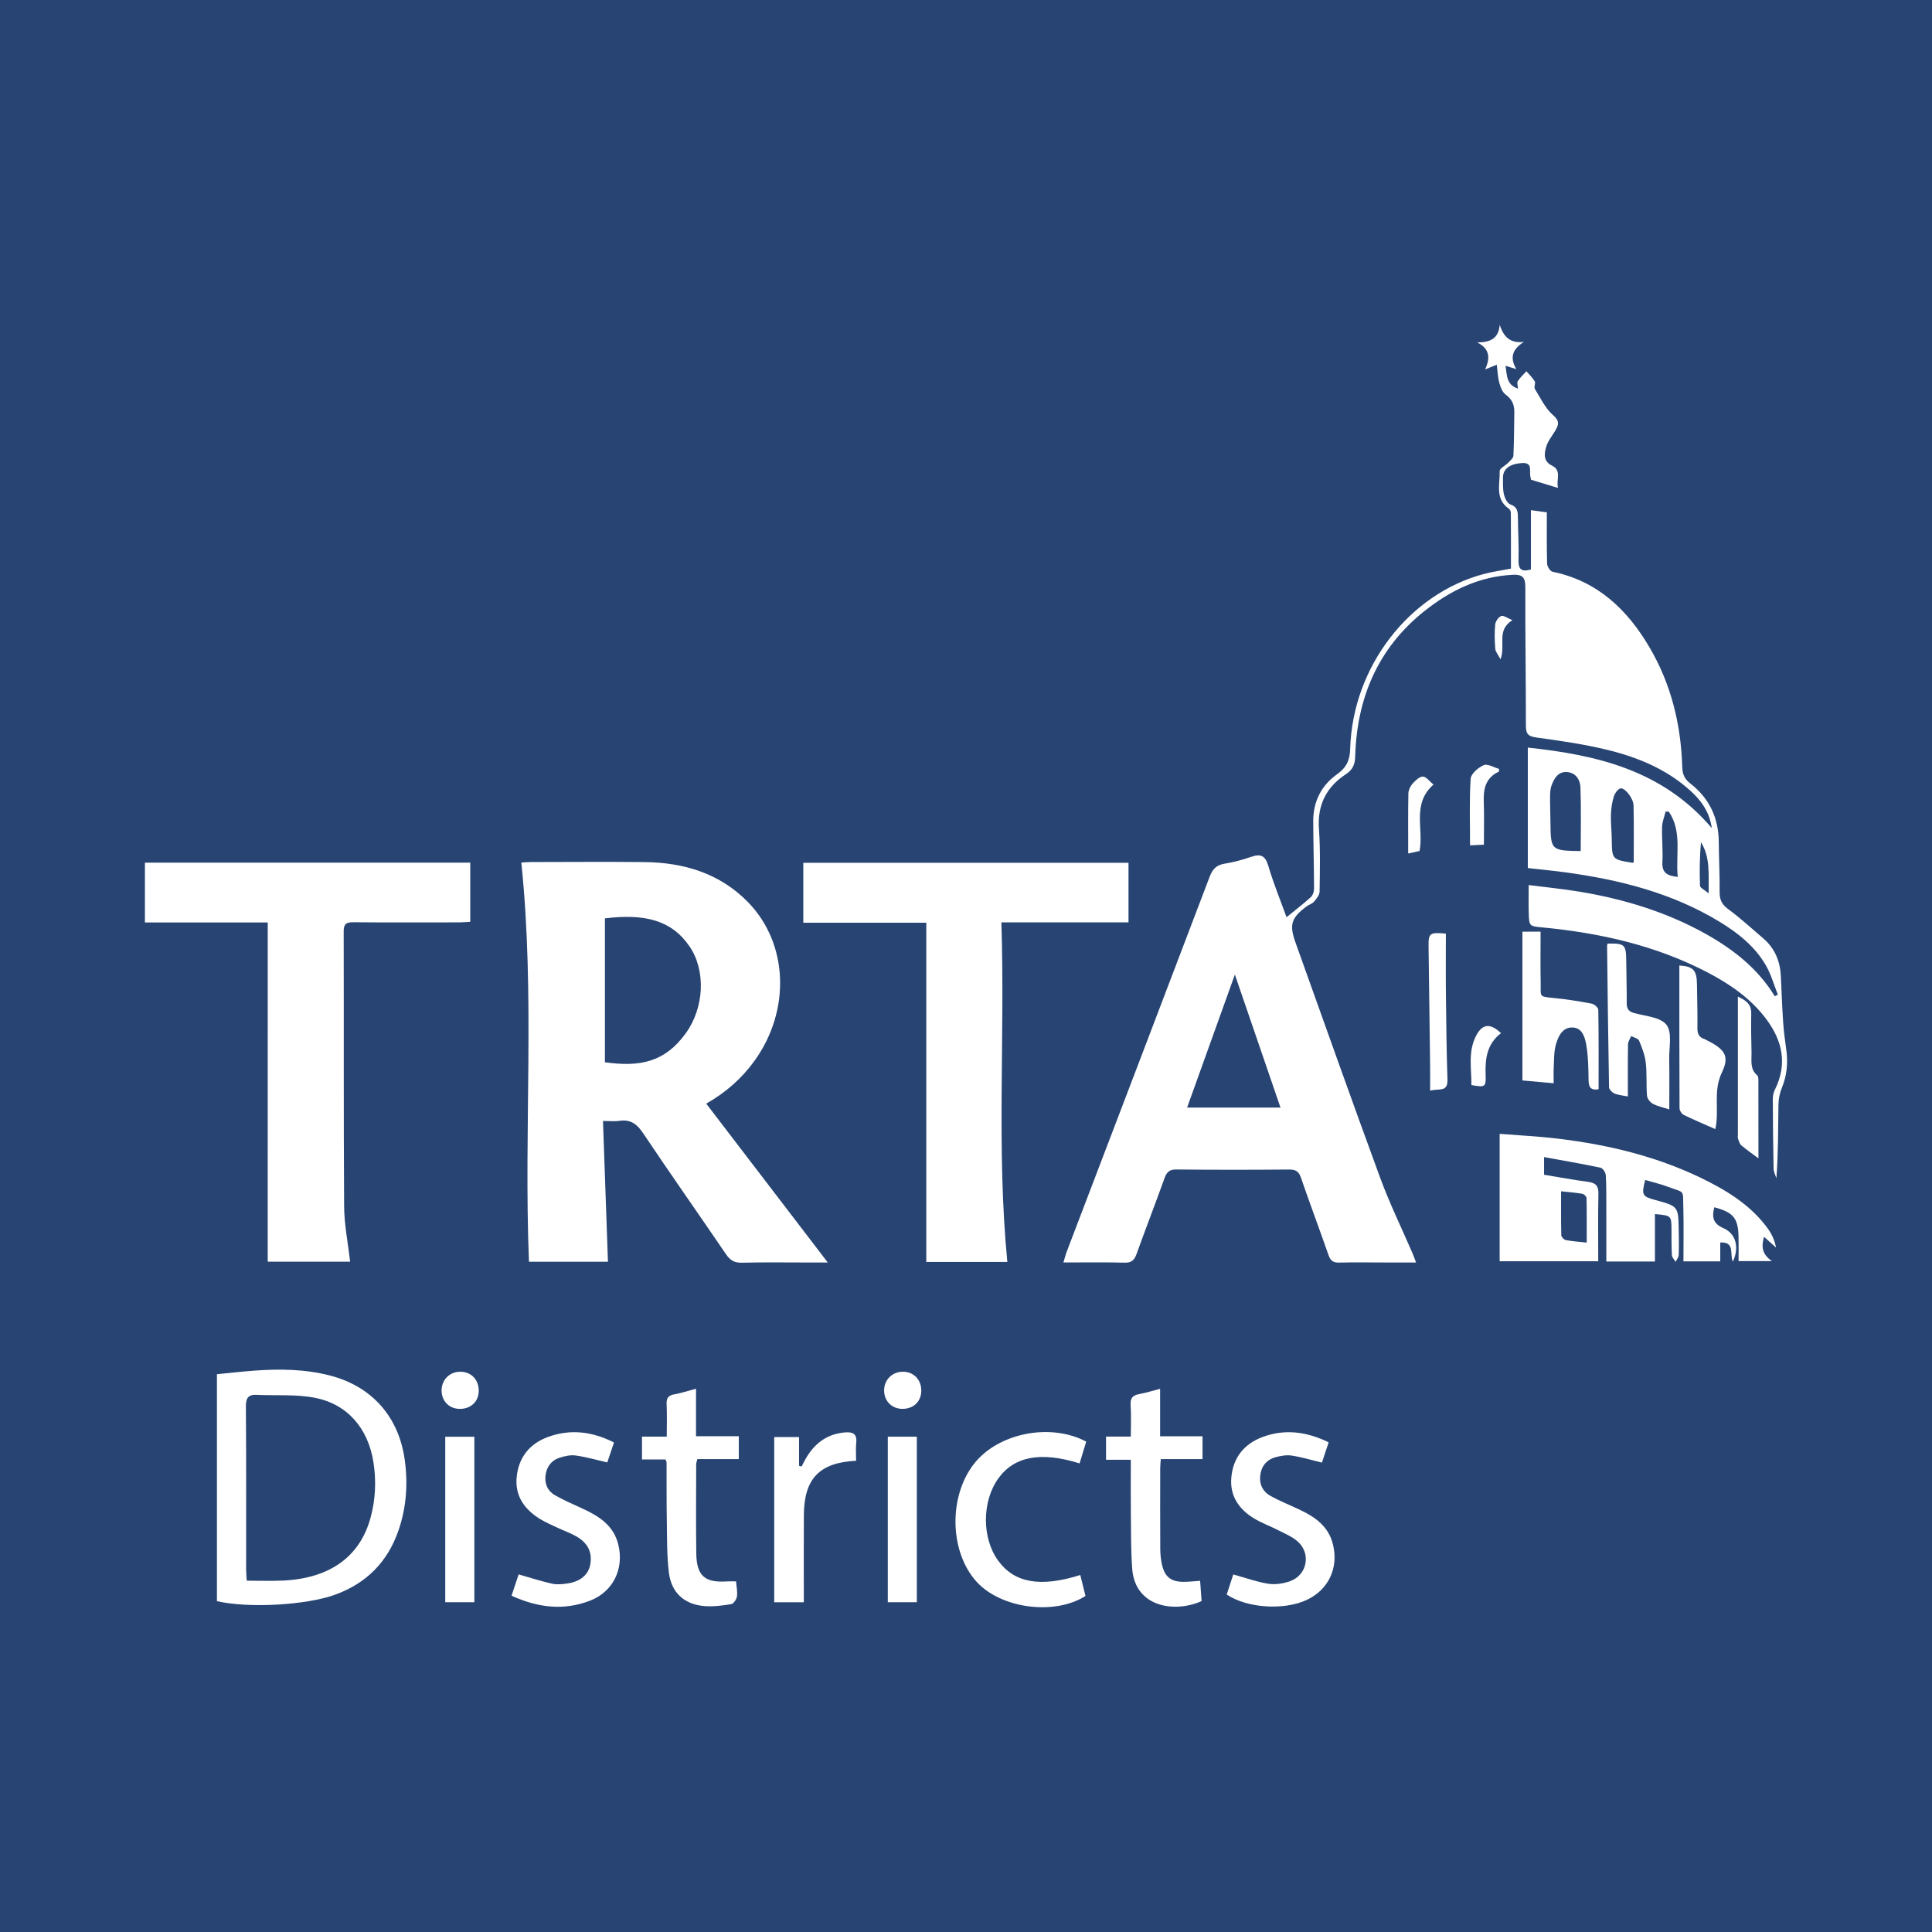 <?xml version="1.0" encoding="utf-8"?>
<!-- Generator: Adobe Illustrator 17.0.0, SVG Export Plug-In . SVG Version: 6.00 Build 0)  -->
<!DOCTYPE svg PUBLIC "-//W3C//DTD SVG 1.1//EN" "http://www.w3.org/Graphics/SVG/1.1/DTD/svg11.dtd">
<svg version="1.1" id="Layer_1" xmlns="http://www.w3.org/2000/svg" xmlns:xlink="http://www.w3.org/1999/xlink" x="0px" y="0px"
	 width="200px" height="200px" viewBox="0 0 200 200" enable-background="new 0 0 200 200" xml:space="preserve">
<rect fill="#274473" width="200" height="200"/>
<g>
	<path fill="#FFFFFF" d="M184.91,108.623c-0.132-0.934-0.256-1.871-0.319-2.811c-0.106-1.583-0.165-3.169-0.238-4.754
		c-0.072-1.557-0.624-2.894-1.823-3.921c-1.204-1.032-2.378-2.106-3.652-3.044c-0.658-0.485-0.87-0.986-0.862-1.764
		c0.019-1.721-0.078-3.443-0.089-5.165c-0.017-2.496-0.983-4.535-2.945-6.056c-0.599-0.465-0.814-0.955-0.835-1.694
		c-0.128-4.392-1.142-8.563-3.375-12.375c-2.305-3.935-5.399-6.896-10.059-7.855c-0.241-0.05-0.548-0.544-0.557-0.839
		c-0.052-1.749-0.026-3.5-0.026-5.307c-0.661-0.091-1.13-0.156-1.649-0.228c0,2.152,0,4.158,0,6.139
		c-0.953,0.279-1.308,0.008-1.283-0.949c0.04-1.484-0.053-2.971-0.065-4.457c-0.005-0.609-0.061-1.079-0.783-1.329
		c-0.31-0.107-0.572-0.643-0.662-1.029c-0.128-0.55-0.095-1.141-0.101-1.714c-0.01-0.936,0.716-1.453,1.952-1.535
		c1.115-0.074,0.789,0.722,0.868,1.293c0.022,0.162,0.063,0.321,0.086,0.433c0.92,0.28,1.785,0.542,2.797,0.85
		c-0.235-0.821,0.424-1.787-0.609-2.299c-0.957-0.475-0.821-1.26-0.612-1.979c0.173-0.592,0.611-1.107,0.933-1.656
		c0.347-0.593,0.483-0.986-0.225-1.601c-0.812-0.705-1.31-1.782-1.894-2.73c-0.114-0.186,0.108-0.575-0.003-0.767
		c-0.224-0.386-0.571-0.701-0.867-1.046c-0.303,0.336-0.65,0.645-0.891,1.022c-0.107,0.167,0.002,0.472,0.015,0.773
		c-1.229-0.419-1.12-1.389-1.281-2.365c0.365,0.114,0.625,0.196,1.114,0.349c-0.751-1.286-0.32-2.122,0.786-2.819
		c-1.386,0.166-2.099-0.483-2.504-1.777c-0.13,1.507-1.054,1.817-2.328,1.83c1.272,0.645,1.386,1.58,0.81,2.8
		c0.519-0.21,0.816-0.331,1.213-0.491c0.086,0.68,0.101,1.289,0.256,1.861c0.12,0.442,0.313,0.975,0.652,1.222
		c0.651,0.472,0.917,1.04,0.906,1.794c-0.02,1.514-0.02,3.029-0.093,4.54c-0.012,0.252-0.327,0.507-0.538,0.727
		c-0.292,0.304-0.893,0.585-0.883,0.859c0.047,1.35-0.525,2.892,0.955,3.905c0.115,0.079,0.201,0.284,0.202,0.43
		c0.013,1.914,0.009,3.828,0.009,5.769c-0.903,0.175-1.841,0.303-2.75,0.541c-7.788,2.042-13.648,9.635-13.891,18.114
		c-0.035,1.214-0.407,1.956-1.373,2.643c-1.637,1.165-2.461,2.84-2.453,4.866c0.01,2.329,0.078,4.658,0.085,6.988
		c0.001,0.291-0.131,0.672-0.338,0.859c-0.766,0.694-1.59,1.325-2.509,2.075c-0.639-1.768-1.358-3.513-1.887-5.315
		c-0.319-1.085-0.81-1.274-1.798-0.928c-0.889,0.311-1.815,0.552-2.744,0.704c-0.846,0.139-1.24,0.582-1.535,1.36
		c-4.915,12.94-9.858,25.869-14.792,38.802c-0.124,0.324-0.205,0.664-0.343,1.118c2.225,0,4.282-0.034,6.337,0.019
		c0.711,0.018,1.003-0.253,1.229-0.882c0.949-2.636,1.964-5.249,2.91-7.886c0.227-0.633,0.518-0.884,1.227-0.877
		c3.884,0.04,7.769,0.037,11.653,0.004c0.683-0.006,1.008,0.184,1.236,0.85c0.92,2.682,1.922,5.336,2.855,8.014
		c0.2,0.574,0.485,0.785,1.093,0.77c1.553-0.039,3.107-0.012,4.661-0.012c1.063,0,2.126,0,3.307,0
		c-0.174-0.45-0.273-0.73-0.39-1.002c-1.11-2.573-2.346-5.099-3.312-7.725c-2.983-8.112-5.864-16.262-8.781-24.398
		c-0.663-1.85-0.441-2.561,1.159-3.741c0.243-0.179,0.576-0.268,0.762-0.488c0.253-0.3,0.568-0.683,0.574-1.035
		c0.032-2.16,0.087-4.329-0.066-6.481c-0.177-2.489,0.759-4.341,2.786-5.674c0.694-0.457,0.939-0.983,0.963-1.821
		c0.177-6.045,2.329-11.2,7.133-15.039c2.684-2.145,5.686-3.622,9.215-3.787c0.952-0.044,1.27,0.269,1.266,1.264
		c-0.019,4.795,0.064,9.591,0.059,14.387c-0.001,0.877,0.29,1.087,1.138,1.202c2.471,0.337,4.953,0.696,7.37,1.291
		c3.134,0.771,6.099,2.007,8.539,4.229c1.1,1.002,1.955,2.16,2.197,3.848c-5.115-6.011-11.92-7.572-19.045-8.33
		c0,4.283,0,8.356,0,12.469c1.419,0.161,2.691,0.278,3.956,0.452c5.596,0.77,11.007,2.136,15.893,5.108
		c1.921,1.169,3.678,2.56,4.811,4.544c0.532,0.931,0.823,1.999,1.224,3.005c-0.106,0.053-0.212,0.107-0.318,0.16
		c-1.727-2.825-4.214-4.797-7.042-6.392c-4.081-2.301-8.488-3.645-13.081-4.417c-1.745-0.293-3.511-0.464-5.354-0.702
		c0,1.09-0.02,1.961,0.004,2.83c0.041,1.457,0.056,1.426,1.45,1.56c5.928,0.571,11.669,1.855,16.998,4.623
		c2.356,1.224,4.529,2.708,6.143,4.867c1.684,2.253,2.204,4.667,0.893,7.304c-0.143,0.288-0.217,0.643-0.216,0.966
		c0.007,2.398,0.031,4.796,0.081,7.193c0.007,0.34,0.188,0.676,0.289,1.014c0.198-2.589,0.176-5.115,0.214-7.639
		c0.009-0.585,0.139-1.203,0.361-1.744C184.996,111.303,185.104,109.99,184.91,108.623z M127.721,114.654c-1.551,0-3.101,0-4.832,0
		c1.695-4.718,3.332-9.275,4.945-13.765c1.532,4.466,3.094,9.022,4.721,13.765C130.856,114.654,129.288,114.654,127.721,114.654z
		 M163.635,88.102c-3.076-0.046-3.108-0.079-3.132-3.001c-0.007-0.876-0.05-1.752-0.041-2.628c0.004-0.398,0.022-0.823,0.161-1.188
		c0.284-0.747,0.707-1.455,1.654-1.356c0.884,0.093,1.301,0.83,1.329,1.57C163.688,83.674,163.635,85.855,163.635,88.102z
		 M169.125,89.271c-0.076,0.024-0.109,0.046-0.138,0.042c-2.118-0.339-2.11-0.339-2.139-2.472c-0.011-0.842-0.113-1.684-0.085-2.524
		c0.021-0.63,0.118-1.277,0.306-1.876c0.106-0.338,0.45-0.812,0.717-0.832c0.282-0.022,0.666,0.376,0.883,0.678
		c0.227,0.316,0.427,0.735,0.435,1.113C169.148,85.345,169.125,87.292,169.125,89.271z M172.09,89.244
		c0.069-1.204-0.069-2.418-0.033-3.626c0.016-0.539,0.237-1.071,0.364-1.606c0.112,0.003,0.223,0.007,0.335,0.01
		c1.405,2.081,0.691,4.449,0.926,6.753C172.64,90.671,172.024,90.385,172.09,89.244z M176.88,92.48
		c-0.458-0.387-0.889-0.578-0.897-0.785c-0.058-1.499-0.031-3.001,0.1-4.507C177.061,88.746,176.858,90.456,176.88,92.48z"/>
	<path fill="#FFFFFF" d="M83.778,130.694c0.556,0,1.112,0,1.914,0c-4.276-5.588-8.388-10.963-12.582-16.444
		c2.076-1.189,3.699-2.637,5.001-4.443c3.747-5.201,3.506-12.119-0.667-16.404c-2.93-3.009-6.665-4.119-10.76-4.161
		c-3.918-0.04-7.836-0.008-11.754-0.003c-0.351,0-0.701,0.039-0.964,0.055c1.443,13.833,0.241,27.582,0.792,41.322
		c2.813,0,5.595,0,8.177,0c-0.172-4.872-0.341-9.673-0.514-14.572c0.758,0,1.234,0.059,1.691-0.012
		c1.145-0.177,1.813,0.307,2.452,1.261c2.818,4.209,5.736,8.349,8.586,12.537c0.422,0.62,0.854,0.904,1.636,0.885
		C79.116,130.656,81.447,130.694,83.778,130.694z M70.974,106.987c-2.142,2.945-4.691,3.496-8.354,2.978c0-4.963,0-9.932,0-14.895
		c4.084-0.504,6.873,0.168,8.739,2.868C73.086,100.438,72.924,104.308,70.974,106.987z"/>
	<path fill="#FFFFFF" d="M104.28,130.634c-1.139-11.701-0.226-23.367-0.618-35.151c4.504,0,8.809,0,13.161,0
		c0-2.111,0-4.091,0-6.166c-11.287,0-22.473,0-33.665,0c0,2.085,0,4.085,0,6.205c4.26,0,8.428,0,12.732,0
		c0,11.781,0,23.439,0,35.112C98.783,130.634,101.538,130.634,104.28,130.634z"/>
	<path fill="#FFFFFF" d="M27.715,130.608c2.915,0,5.694,0,8.53,0c-0.224-1.967-0.608-3.841-0.621-5.718
		c-0.063-9.488-0.02-18.977-0.046-28.465c-0.002-0.787,0.271-0.959,0.997-0.953c3.647,0.031,7.294,0.016,10.94,0.012
		c0.389,0,0.779-0.037,1.165-0.056c0-2.102,0-4.081,0-6.126c-11.249,0-22.437,0-33.679,0c0,2.066,0,4.066,0,6.191
		c4.242,0,8.412,0,12.715,0C27.715,107.277,27.715,118.937,27.715,130.608z"/>
	<path fill="#FFFFFF" d="M183.858,129.15c-0.142-0.727-0.423-1.367-0.821-1.922c-1.576-2.198-3.758-3.663-6.118-4.877
		c-4.929-2.535-10.223-3.829-15.688-4.484c-1.962-0.235-3.94-0.328-5.987-0.492c0,4.531,0,8.86,0,13.188c3.465,0,6.851,0,10.205,0
		c0-2.385-0.032-4.679,0.018-6.971c0.018-0.806-0.253-1.14-1.045-1.245c-1.528-0.202-3.044-0.485-4.581-0.738
		c0-0.592,0-1.112,0-1.829c2.025,0.371,3.945,0.699,5.848,1.102c0.233,0.049,0.524,0.495,0.541,0.773
		c0.071,1.144,0.052,2.294,0.055,3.442c0.005,1.813,0.001,3.626,0.001,5.497c1.774,0,3.342,0,5.032,0c0-1.67,0-3.291,0-4.916
		c1.706,0.158,1.704,0.158,1.713,1.64c0.005,0.878-0.009,1.757,0.046,2.632c0.014,0.233,0.25,0.451,0.384,0.676
		c0.111-0.24,0.307-0.476,0.318-0.72c0.036-0.842,0.016-1.688,0.003-2.532c-0.039-2.502-0.041-2.502-2.445-3.154
		c-1.342-0.364-1.427-0.523-1.027-2.07c0.806,0.238,1.628,0.427,2.409,0.724c1.727,0.657,1.483,0.204,1.538,2.19
		c0.051,1.817,0.011,3.636,0.011,5.512c1.4,0,2.563,0,3.812,0c0-0.704,0-1.332,0-1.954c1.595-0.072,0.939,1.264,1.304,1.979
		c0.685-1.441,0.335-2.899-0.98-3.464c-1.115-0.479-1.186-1.188-0.942-2.161c1.959,0.516,2.466,1.123,2.509,3.015
		c0.02,0.865,0.003,1.732,0.003,2.559c1.207,0,2.214,0,3.449,0c-1.026-0.721-1.11-1.498-0.809-2.515
		C183.092,128.464,183.475,128.807,183.858,129.15z M161.603,123.322c0.761,0.083,1.491,0.138,2.21,0.26
		c0.168,0.028,0.421,0.28,0.425,0.434c0.032,1.507,0.019,3.015,0.019,4.615c-0.773-0.084-1.474-0.127-2.16-0.255
		c-0.189-0.035-0.467-0.322-0.472-0.499C161.586,126.4,161.603,124.923,161.603,123.322z"/>
	<path fill="#FFFFFF" d="M34.155,142.393c-2.581-0.666-5.205-0.702-7.84-0.505c-1.296,0.097-2.588,0.246-3.859,0.37
		c0,7.938,0,15.723,0,23.495c3.303,0.754,9.244,0.415,12.242-0.674c3.254-1.181,5.446-3.41,6.564-6.68
		c0.811-2.372,0.979-4.804,0.635-7.286C41.281,146.665,38.5,143.514,34.155,142.393z M38.356,157.129
		c-1.117,4.068-4.274,6.297-9.164,6.496c-1.2,0.049-2.404,0.007-3.651,0.007c-0.031-0.548-0.062-0.844-0.062-1.14
		c-0.003-5.632,0.018-11.264-0.023-16.895c-0.006-0.877,0.241-1.244,1.116-1.203c2.008,0.095,4.063-0.075,6.014,0.303
		c3.398,0.659,5.512,3.181,6.064,6.622C38.964,153.282,38.879,155.223,38.356,157.129z"/>
	<path fill="#FFFFFF" d="M72.052,143.758c-0.822,0.219-1.524,0.457-2.245,0.583c-0.627,0.109-0.828,0.391-0.799,1.018
		c0.051,1.096,0.014,2.195,0.014,3.358c-0.96,0-1.759,0-2.563,0c0,0.821,0,1.568,0,2.363c0.86,0,1.632,0,2.427,0
		c0.073,0.182,0.117,0.242,0.117,0.302c0.009,2.025-0.01,4.051,0.026,6.075c0.031,1.785-0.001,3.584,0.217,5.35
		c0.255,2.065,1.585,3.271,3.634,3.45c0.927,0.081,1.885-0.046,2.81-0.196c0.247-0.04,0.558-0.499,0.599-0.798
		c0.07-0.507-0.052-1.041-0.093-1.56c-0.384,0-0.652-0.016-0.918,0.003c-2.316,0.161-3.167-0.572-3.198-2.91
		c-0.042-3.071-0.015-6.143-0.01-9.215c0-0.155,0.069-0.309,0.123-0.536c1.437,0,2.843,0,4.289,0c0-0.81,0-1.536,0-2.369
		c-1.477,0-2.91,0-4.43,0C72.052,147,72.052,145.43,72.052,143.758z"/>
	<path fill="#FFFFFF" d="M120.094,143.765c-0.788,0.205-1.459,0.426-2.149,0.547c-0.684,0.121-0.954,0.414-0.903,1.146
		c0.073,1.06,0.019,2.128,0.019,3.258c-0.956,0-1.756,0-2.565,0c0,0.822,0,1.569,0,2.398c0.882,0,1.679,0,2.565,0
		c0,1.932-0.017,3.78,0.005,5.629c0.022,1.888,0,3.781,0.141,5.662c0.299,3.999,4.433,4.581,7.181,3.339
		c-0.048-0.667-0.098-1.357-0.151-2.099c-0.617,0.042-1.118,0.098-1.619,0.106c-1.387,0.022-2.059-0.496-2.346-1.851
		c-0.111-0.523-0.159-1.068-0.162-1.603c-0.016-2.768-0.009-5.536-0.005-8.304c0-0.29,0.036-0.58,0.06-0.945c1.496,0,2.902,0,4.32,0
		c0-0.832,0-1.58,0-2.366c-1.465,0-2.846,0-4.39,0C120.094,147.003,120.094,145.432,120.094,143.765z"/>
	<path fill="#FFFFFF" d="M111.759,151.49c0.223-0.735,0.446-1.47,0.684-2.254c-3.726-1.979-9.126-0.879-11.609,2.291
		c-2.665,3.402-2.543,9.122,0.26,12.213c2.517,2.776,8.071,3.522,11.275,1.471c-0.176-0.707-0.356-1.433-0.538-2.166
		c-4.153,1.307-6.83,0.816-8.507-1.495c-1.688-2.326-1.682-6.118,0.012-8.49C104.979,150.759,107.737,150.234,111.759,151.49z"/>
	<path fill="#FFFFFF" d="M60.251,156.144c-0.947-0.433-1.91-0.847-2.81-1.365c-0.763-0.439-1.085-1.2-0.963-2.08
		c0.121-0.867,0.6-1.525,1.441-1.794c0.533-0.171,1.137-0.309,1.677-0.233c1.08,0.152,2.138,0.461,3.269,0.72
		c0.206-0.612,0.439-1.305,0.696-2.066c-2.225-1.128-4.471-1.419-6.783-0.59c-1.949,0.699-3.107,2.128-3.295,4.21
		c-0.174,1.924,0.808,3.288,2.37,4.268c0.596,0.374,1.255,0.649,1.894,0.952c0.608,0.288,1.25,0.514,1.838,0.837
		c1.251,0.686,1.734,1.651,1.527,2.911c-0.177,1.076-0.999,1.803-2.362,2.006c-0.526,0.078-1.094,0.135-1.602,0.022
		c-1.136-0.252-2.248-0.618-3.459-0.962c-0.218,0.656-0.465,1.401-0.734,2.208c2.726,1.24,5.403,1.57,8.135,0.509
		c2.38-0.925,3.518-3.277,2.927-5.765C63.532,157.892,61.985,156.936,60.251,156.144z"/>
	<path fill="#FFFFFF" d="M134.569,156.296c-1.004-0.476-2.042-0.888-3.015-1.418c-0.798-0.435-1.203-1.183-1.098-2.117
		c0.108-0.962,0.645-1.643,1.575-1.906c0.539-0.153,1.144-0.257,1.686-0.174c1.04,0.16,2.056,0.468,3.13,0.727
		c0.217-0.654,0.445-1.345,0.695-2.099c-2.251-1.093-4.497-1.414-6.81-0.563c-1.944,0.715-3.092,2.15-3.268,4.232
		c-0.16,1.88,0.785,3.244,2.323,4.191c0.798,0.491,1.701,0.808,2.538,1.239c0.685,0.352,1.429,0.659,1.998,1.156
		c1.417,1.24,1.011,3.468-0.756,4.112c-0.702,0.256-1.539,0.386-2.268,0.273c-1.21-0.188-2.382-0.618-3.632-0.963
		c-0.211,0.645-0.448,1.371-0.678,2.078c2.105,1.423,5.965,1.661,8.31,0.547c2.238-1.063,3.279-3.296,2.694-5.716
		C137.542,158.027,136.17,157.055,134.569,156.296z"/>
	<path fill="#FFFFFF" d="M87.491,148.281c-1.881,0.15-3.189,1.146-4.095,2.744c-0.148,0.26-0.281,0.529-0.42,0.794
		c-0.086-0.029-0.172-0.058-0.258-0.087c0-0.998,0-1.997,0-2.972c-0.981,0-1.84,0-2.571,0c0,5.757,0,11.436,0,17.104
		c1.094,0,2.028,0,3.065,0c0-3.087-0.017-6.055,0.004-9.023c0.026-3.77,1.602-5.432,5.409-5.626c0-0.621-0.053-1.257,0.013-1.881
		C88.734,148.414,88.265,148.219,87.491,148.281z"/>
	<path fill="#FFFFFF" d="M157.599,96.446c0,5.139,0,10.243,0,15.401c1.169,0.105,2.161,0.194,3.237,0.291
		c0-0.611-0.024-1.144,0.006-1.675c0.042-0.77,0.015-1.568,0.215-2.3c0.241-0.883,0.702-1.857,1.776-1.796
		c1.001,0.057,1.263,1.086,1.393,1.892c0.187,1.157,0.208,2.347,0.221,3.525c0.008,0.71,0.18,1.12,1.039,0.979
		c0-2.787,0.017-5.514-0.031-8.24c-0.004-0.221-0.419-0.576-0.689-0.627c-1.292-0.244-2.594-0.458-3.902-0.581
		c-1.625-0.153-1.344-0.14-1.374-1.571c-0.036-1.741-0.009-3.484-0.009-5.3C158.706,96.446,158.118,96.446,157.599,96.446z"/>
	<path fill="#FFFFFF" d="M172.519,106.095c-0.609-0.796-2.166-0.904-3.334-1.218c-0.614-0.165-0.79-0.464-0.787-1.053
		c0.008-1.45-0.038-2.901-0.051-4.351c-0.015-1.69-0.156-1.827-1.911-1.791c-0.025,0.062-0.072,0.124-0.072,0.186
		c0.057,4.891,0.111,9.782,0.203,14.673c0.004,0.229,0.312,0.548,0.553,0.654c0.387,0.17,0.837,0.196,1.397,0.311
		c0-1.904-0.015-3.654,0.015-5.403c0.005-0.285,0.213-0.567,0.327-0.851c0.282,0.155,0.719,0.244,0.817,0.477
		c0.308,0.729,0.603,1.5,0.693,2.278c0.13,1.134,0.035,2.293,0.129,3.434c0.025,0.298,0.334,0.678,0.615,0.827
		c0.493,0.262,1.064,0.376,1.691,0.58c0-1.817,0.02-3.526-0.007-5.235C172.777,108.41,173.12,106.881,172.519,106.095z"/>
	<path fill="#FFFFFF" d="M46.091,165.861c1.043,0,2.008,0,3.014,0c0-5.729,0-11.406,0-17.131c-1.018,0-1.984,0-3.014,0
		C46.091,154.501,46.091,160.178,46.091,165.861z"/>
	<path fill="#FFFFFF" d="M91.905,165.859c1.045,0,2.01,0,3.004,0c0-5.734,0-11.415,0-17.136c-1.025,0-1.991,0-3.004,0
		C91.905,154.492,91.905,160.174,91.905,165.859z"/>
	<path fill="#FFFFFF" d="M175.669,101.864c-0.017-1.439-0.414-1.829-1.823-1.915c0,4.919-0.006,9.847,0.019,14.774
		c0.001,0.237,0.219,0.586,0.431,0.69c1.052,0.516,2.135,0.968,3.274,1.472c0.442-2.003-0.269-3.888,0.684-5.871
		c0.866-1.8,0.196-2.447-1.703-3.402c-0.03-0.015-0.059-0.035-0.091-0.044c-0.569-0.174-0.753-0.546-0.744-1.144
		C175.738,104.904,175.687,103.384,175.669,101.864z"/>
	<path fill="#FFFFFF" d="M179.905,103.166c0,4.802,0,9.558,0,14.313c0,0.135-0.031,0.283,0.013,0.402
		c0.088,0.24,0.161,0.53,0.34,0.683c0.534,0.456,1.116,0.855,1.775,1.348c0-2.805,0.002-5.459-0.005-8.114
		c0-0.163-0.019-0.392-0.122-0.479c-0.772-0.647-0.57-1.528-0.588-2.348c-0.03-1.349-0.06-2.7-0.03-4.049
		C181.313,103.829,180.572,103.501,179.905,103.166z"/>
	<path fill="#FFFFFF" d="M149.676,96.649c-1.673-0.162-1.809-0.05-1.792,1.318c0.052,4.079,0.109,8.157,0.159,12.236
		c0.011,0.86,0.002,1.72,0.002,2.71c0.862-0.271,1.842,0.209,1.797-1.147c-0.097-2.93-0.129-5.863-0.161-8.796
		C149.657,100.855,149.676,98.741,149.676,96.649z"/>
	<path fill="#FFFFFF" d="M153.6,83.008c-0.051-1.343,0.187-2.496,1.568-3.131c0.005-0.094,0.01-0.187,0.015-0.281
		c-0.538-0.15-1.187-0.56-1.586-0.388c-0.569,0.244-1.322,0.891-1.355,1.407c-0.147,2.267-0.063,4.55-0.063,6.896
		c0.551-0.027,0.971-0.048,1.434-0.07C153.612,85.898,153.654,84.451,153.6,83.008z"/>
	<path fill="#FFFFFF" d="M93.394,142.002c-1.088,0.038-1.887,0.879-1.87,1.968c0.017,1.104,0.83,1.89,1.939,1.874
		c1.135-0.015,1.913-0.789,1.908-1.898C95.366,142.779,94.534,141.962,93.394,142.002z"/>
	<path fill="#FFFFFF" d="M47.567,142.002c-1.077,0.035-1.877,0.892-1.853,1.984c0.025,1.112,0.835,1.885,1.951,1.861
		c1.132-0.024,1.916-0.816,1.895-1.914C49.538,142.76,48.717,141.964,47.567,142.002z"/>
	<path fill="#FFFFFF" d="M148.393,81.22c-0.419-0.338-0.76-0.831-1.097-0.828c-0.367,0.003-0.788,0.415-1.078,0.743
		c-0.231,0.261-0.416,0.663-0.423,1.006c-0.039,2.033-0.019,4.067-0.019,6.213c0.448-0.099,0.827-0.182,1.175-0.259
		C147.407,85.781,146.12,83.227,148.393,81.22z"/>
	<path fill="#FFFFFF" d="M155.384,106.952c-1.147-1.095-1.974-0.968-2.627,0.365c-0.795,1.624-0.423,3.337-0.438,5.008
		c1.445,0.254,1.515,0.211,1.472-1.077C153.737,109.621,153.906,108.086,155.384,106.952z"/>
	<path fill="#FFFFFF" d="M156.563,64.197c-0.526-0.212-0.918-0.519-1.155-0.427c-0.286,0.111-0.592,0.546-0.624,0.866
		c-0.083,0.835-0.061,1.688,0.006,2.527c0.025,0.311,0.291,0.602,0.543,1.088C155.898,66.775,154.862,65.268,156.563,64.197z"/>
</g>
</svg>
